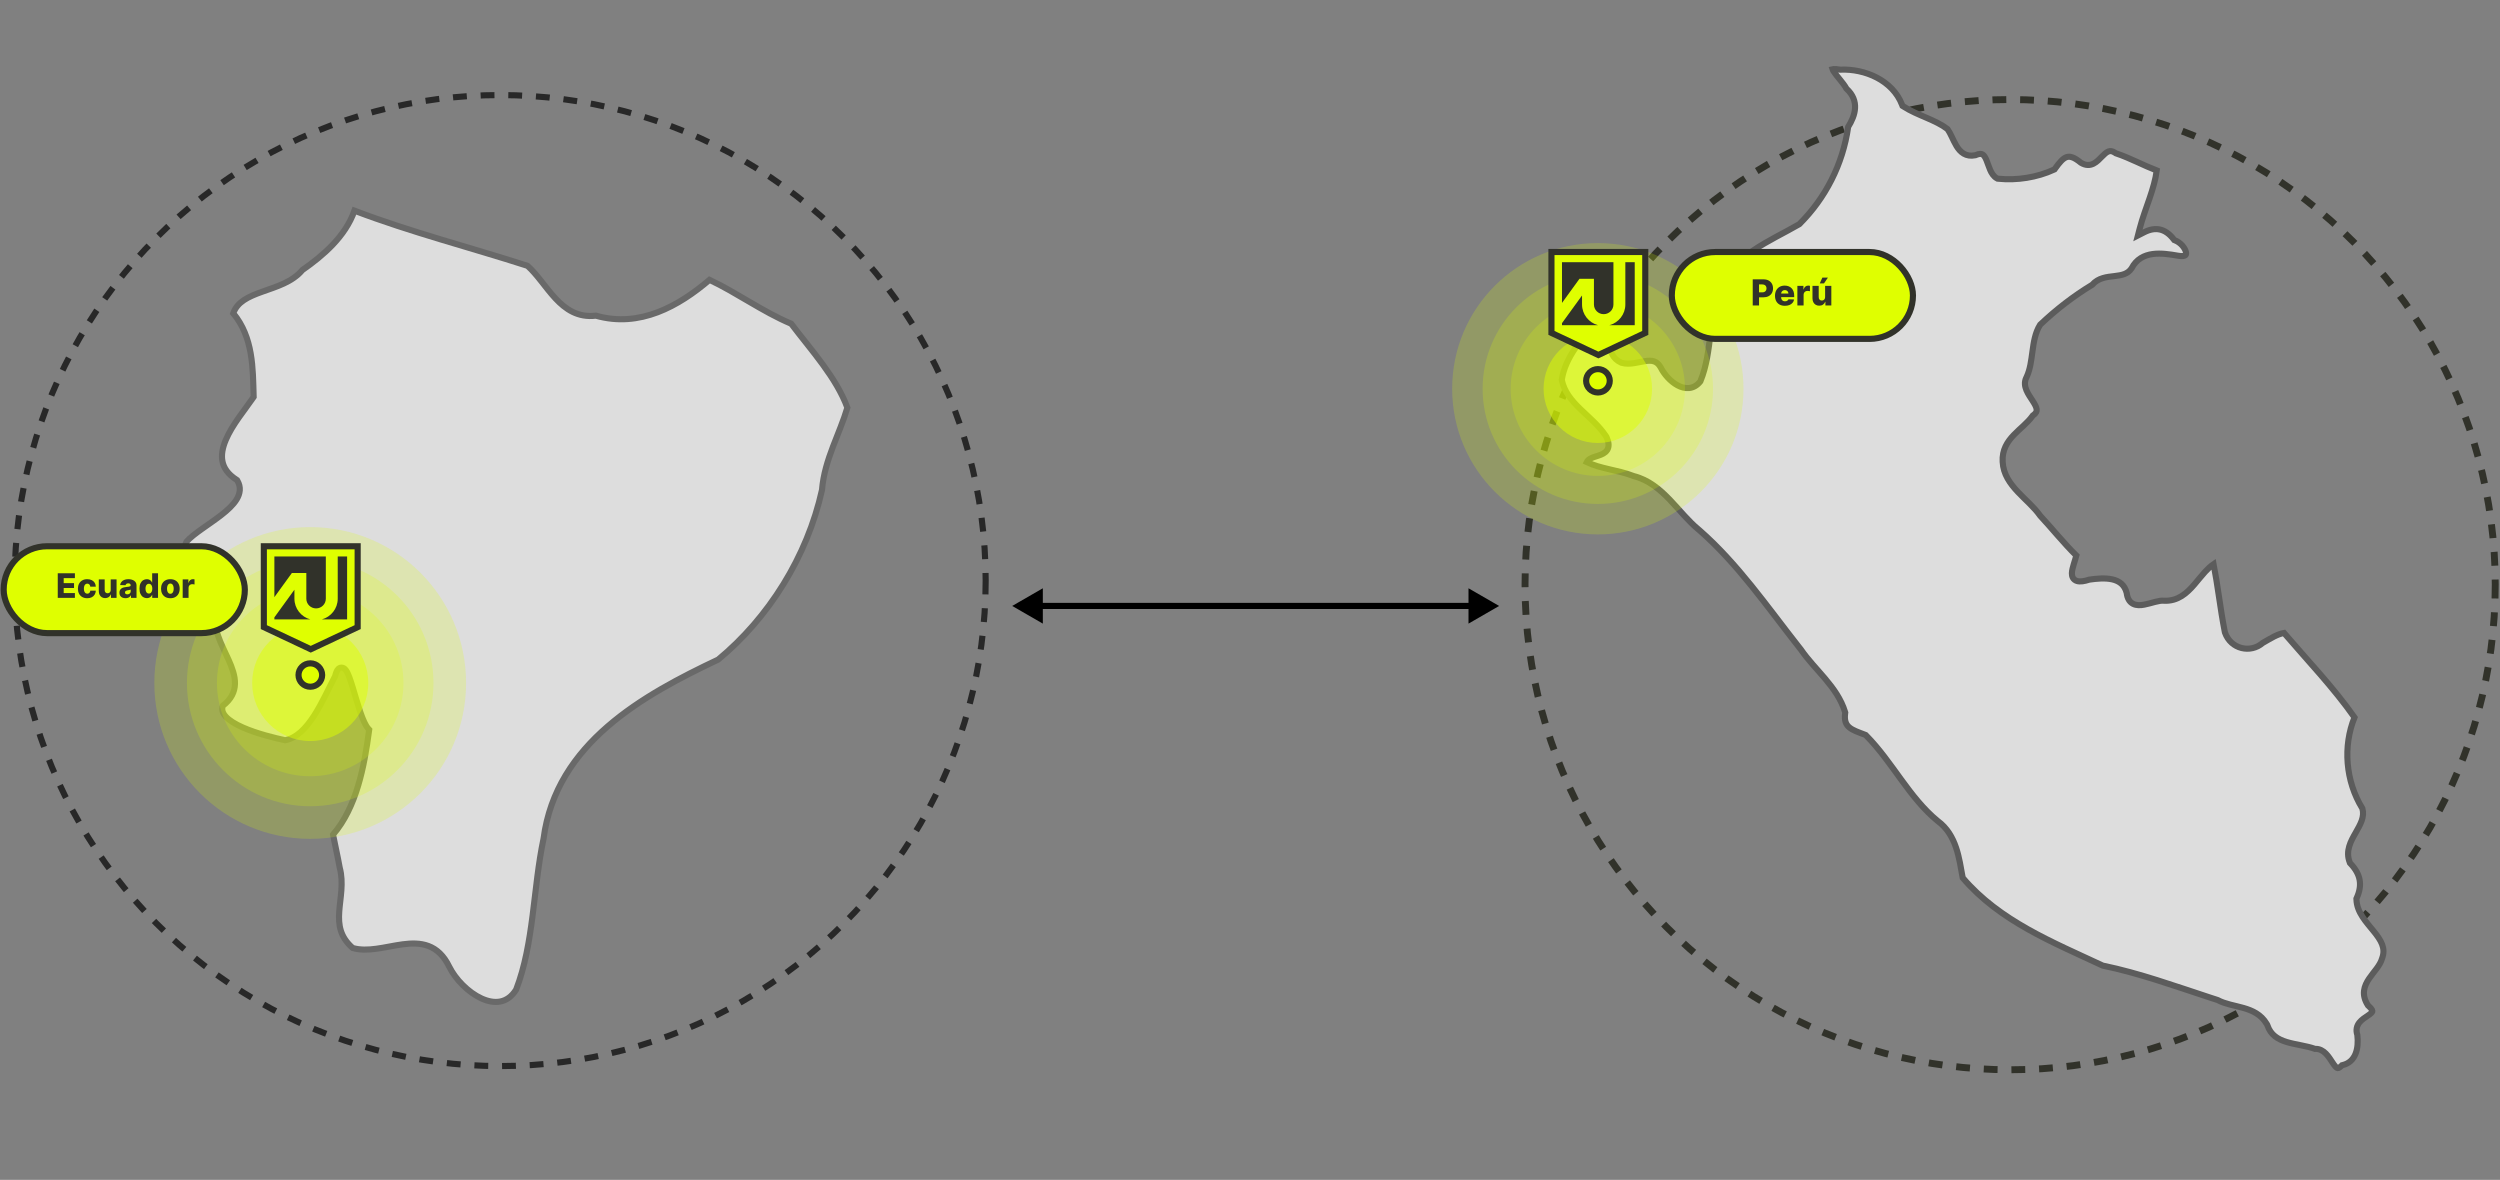 <svg xmlns="http://www.w3.org/2000/svg" width="1390" height="656" viewBox="0 0 1390 656" fill="none"><rect x="0" y="0" width="1390" height="656" fill="#808080" stroke="none"/><circle cx="278.092" cy="322.799" r="269.94" stroke="#282828" stroke-width="3.405" stroke-dasharray="7.69 7.69"></circle><path d="M197.067 117.129C228.669 129.173 261.713 137.608 293.288 147.799C295.952 150.181 298.393 153.117 300.878 156.256C303.414 159.46 306.016 162.899 308.838 165.925C314.475 171.969 321.322 176.713 331.299 175.508C355.643 182.446 377.347 170.23 394.493 155.589C401.939 159.09 409.216 163.434 416.63 167.777C424.199 172.21 431.903 176.63 439.9 179.988C442.679 183.656 445.626 187.35 448.562 191.061C451.606 194.909 454.644 198.784 457.517 202.726C463.153 210.458 468.096 218.373 471.139 226.674C468.992 233.99 465.915 240.982 463.097 248.429C460.252 255.947 457.73 263.804 457.025 272.431C448.773 309.644 427.288 343.601 399.306 366.733C357.844 386.361 309.237 413.046 302.22 466.276C299.268 480.248 297.934 494.922 296.102 509.172C294.265 523.451 291.922 537.38 286.989 550.203C284.521 554.179 281.504 556.148 278.334 556.811C275.087 557.489 271.455 556.841 267.766 555.165C260.345 551.794 253.222 544.494 249.707 537.361L249.706 537.362C246.698 531.208 242.786 527.692 238.208 525.967C233.712 524.273 228.802 524.396 223.95 525.034C221.512 525.354 219.03 525.814 216.581 526.269C214.117 526.727 211.684 527.179 209.273 527.506C204.576 528.142 200.144 528.268 196.086 527.078C192.503 523.924 190.547 520.719 189.521 517.465C188.458 514.093 188.355 510.563 188.619 506.794C188.75 504.909 188.97 502.998 189.197 501.024C189.422 499.063 189.655 497.042 189.799 495C190.086 490.937 190.032 486.693 188.865 482.362C188.298 479.16 187.624 475.917 186.949 472.717C186.329 469.781 185.713 466.886 185.167 464.058C198.35 448.714 202.555 425.92 205.159 406.489L205.265 405.697L204.707 405.096C204.037 404.373 203.3 403.167 202.524 401.508C201.761 399.874 201.012 397.915 200.276 395.771C198.799 391.465 197.44 386.606 196.141 382.338C195.498 380.225 194.87 378.256 194.257 376.62C193.663 375.034 193.022 373.586 192.311 372.636C191.971 372.181 191.435 371.591 190.66 371.324C189.69 370.99 188.805 371.297 188.197 371.842C187.676 372.31 187.317 372.969 187.044 373.628C186.778 374.273 186.537 375.065 186.31 375.998C182.748 382.729 179.132 390.979 174.551 398.052C170 405.079 164.841 410.349 158.547 411.581C152.792 410.333 142.872 407.962 134.963 404.46C130.906 402.665 127.566 400.651 125.561 398.481C124.574 397.413 123.966 396.366 123.707 395.344C123.482 394.45 123.5 393.485 123.874 392.413C128.572 388.786 130.514 384.683 130.637 380.244C130.759 375.833 129.072 371.293 127.115 366.908C125.1 362.394 122.82 358.077 121.293 353.616C119.8 349.252 119.152 345.055 120.273 340.981C122.277 336.288 121.635 331.99 119.73 328.105C117.855 324.283 114.735 320.81 111.804 317.66C108.785 314.415 106.007 311.548 104.355 308.706C102.803 306.035 102.397 303.657 103.704 301.16C105.584 299.019 108.579 296.713 112.083 294.216C115.587 291.719 119.582 289.042 123.071 286.319C126.551 283.604 129.741 280.688 131.602 277.602C133.512 274.435 134.114 270.897 132.006 267.298L131.793 266.933L131.435 266.702C126.637 263.601 124.408 260.127 123.69 256.548C122.958 252.894 123.749 248.873 125.517 244.66C127.281 240.457 129.949 236.219 132.766 232.187C134.171 230.175 135.601 228.232 136.963 226.378C138.32 224.531 139.618 222.762 140.733 221.131L141.03 220.696L141.014 220.163C140.587 204.764 140.792 187.596 129.686 174.189C131.925 167.802 138.067 164.957 145.735 162.213C149.621 160.823 153.894 159.453 157.798 157.633C161.661 155.831 165.314 153.525 168.12 150.147C179.641 142.133 192.106 131.411 197.067 117.129Z" fill="#DDDDDD" stroke="#696969" stroke-width="3.405"></path><circle cx="172.478" cy="379.737" r="86.664" fill="#DFFF00" fill-opacity="0.2"></circle><circle cx="172.478" cy="379.737" r="68.534" fill="#DFFF00" fill-opacity="0.2"></circle><circle cx="172.478" cy="379.736" r="51.853" fill="#DFFF00" fill-opacity="0.2"></circle><circle cx="172.479" cy="379.736" r="32.273" fill="#DFFF00" fill-opacity="0.5"></circle><g clip-path="url(#clip0_59_396)"><path d="M198.859 303.719V348.685L172.775 360.981L146.691 348.685V303.719H198.859Z" fill="#DFFF00" stroke="#31322A" stroke-width="3.405"></path><path d="M163.699 332.898V327.878L152.555 343.259V344.394H172.546C167.455 343.002 163.702 338.384 163.702 332.901L163.699 332.898Z" fill="#31322A"></path><path d="M170.317 318.598V332.898C170.317 335.862 172.747 338.272 175.737 338.272C178.727 338.272 181.158 335.862 181.158 332.898V309.382H152.555V332.014L162.276 318.598H170.317Z" fill="#31322A"></path><path d="M187.776 309.382V332.898C187.776 338.382 184.022 343.002 178.932 344.392H192.995V309.382H187.776Z" fill="#31322A"></path><path d="M172.546 368.818C176.19 368.818 179.119 371.742 179.119 375.32C179.119 378.897 176.19 381.822 172.546 381.823C168.902 381.823 165.973 378.897 165.973 375.32C165.973 371.742 168.902 368.818 172.546 368.818Z" fill="#DFFF00" stroke="#31322A" stroke-width="3.405"></path></g><rect x="2.04" y="303.718" width="134.086" height="48.301" rx="24.15" fill="#DFFF00" stroke="#31322A" stroke-width="3.405"></rect><path d="M32.109 332.417V318.742H41.644V321.426H35.414V324.231H41.157V326.921H35.414V329.732H41.644V332.417H32.109ZM48.501 332.61C47.419 332.61 46.491 332.388 45.717 331.943C44.947 331.497 44.355 330.879 43.941 330.086C43.527 329.29 43.32 328.368 43.32 327.322C43.32 326.272 43.527 325.35 43.941 324.558C44.359 323.761 44.953 323.14 45.724 322.695C46.498 322.25 47.422 322.027 48.495 322.027C49.443 322.027 50.268 322.199 50.972 322.541C51.679 322.884 52.231 323.369 52.627 323.997C53.028 324.62 53.239 325.352 53.262 326.194H50.21C50.148 325.668 49.97 325.257 49.676 324.958C49.387 324.66 49.009 324.511 48.541 324.511C48.163 324.511 47.831 324.618 47.546 324.832C47.261 325.041 47.039 325.352 46.879 325.766C46.723 326.176 46.645 326.683 46.645 327.289C46.645 327.894 46.723 328.406 46.879 328.824C47.039 329.238 47.261 329.552 47.546 329.766C47.831 329.975 48.163 330.08 48.541 330.08C48.844 330.08 49.111 330.015 49.342 329.886C49.578 329.757 49.772 329.568 49.923 329.318C50.075 329.065 50.17 328.758 50.21 328.397H53.262C53.231 329.243 53.019 329.982 52.627 330.614C52.24 331.246 51.695 331.738 50.992 332.089C50.293 332.437 49.463 332.61 48.501 332.61ZM61.55 327.99V322.161H64.808V332.417H61.696V330.507H61.59C61.363 331.135 60.975 331.633 60.428 332.003C59.885 332.368 59.228 332.55 58.458 332.55C57.759 332.55 57.145 332.39 56.615 332.069C56.086 331.749 55.674 331.302 55.38 330.727C55.086 330.149 54.937 329.472 54.933 328.698V322.161H58.198V328.057C58.202 328.613 58.349 329.051 58.638 329.372C58.928 329.692 59.322 329.853 59.82 329.853C60.145 329.853 60.437 329.781 60.695 329.639C60.958 329.492 61.164 329.281 61.316 329.005C61.472 328.724 61.55 328.386 61.55 327.99ZM69.777 332.59C69.123 332.59 68.542 332.481 68.034 332.263C67.531 332.04 67.133 331.707 66.839 331.261C66.55 330.812 66.405 330.249 66.405 329.572C66.405 329.002 66.505 328.522 66.706 328.13C66.906 327.738 67.182 327.42 67.534 327.175C67.885 326.93 68.29 326.746 68.749 326.621C69.207 326.492 69.697 326.405 70.218 326.361C70.801 326.307 71.271 326.252 71.627 326.194C71.983 326.131 72.241 326.045 72.401 325.933C72.566 325.818 72.648 325.655 72.648 325.446V325.412C72.648 325.07 72.53 324.805 72.294 324.618C72.058 324.431 71.74 324.337 71.34 324.337C70.908 324.337 70.561 324.431 70.298 324.618C70.035 324.805 69.868 325.063 69.797 325.392L66.786 325.286C66.875 324.662 67.104 324.106 67.474 323.616C67.848 323.122 68.359 322.735 69.009 322.455C69.664 322.17 70.449 322.027 71.366 322.027C72.021 322.027 72.624 322.105 73.176 322.261C73.728 322.412 74.209 322.635 74.618 322.929C75.028 323.218 75.344 323.574 75.566 323.997C75.793 324.42 75.907 324.903 75.907 325.446V332.417H72.835V330.988H72.755C72.573 331.335 72.339 331.629 72.054 331.869C71.774 332.109 71.442 332.29 71.059 332.41C70.681 332.53 70.254 332.59 69.777 332.59ZM70.785 330.454C71.137 330.454 71.453 330.382 71.734 330.24C72.018 330.097 72.246 329.902 72.415 329.652C72.584 329.399 72.668 329.105 72.668 328.771V327.796C72.575 327.845 72.461 327.89 72.328 327.93C72.199 327.97 72.056 328.008 71.9 328.043C71.745 328.079 71.584 328.11 71.42 328.137C71.255 328.163 71.097 328.188 70.946 328.21C70.638 328.259 70.376 328.335 70.158 328.437C69.944 328.539 69.779 328.673 69.664 328.838C69.552 328.998 69.497 329.189 69.497 329.412C69.497 329.75 69.617 330.008 69.857 330.186C70.102 330.365 70.412 330.454 70.785 330.454ZM81.649 332.563C80.892 332.563 80.204 332.368 79.586 331.976C78.967 331.584 78.473 330.997 78.103 330.213C77.734 329.43 77.549 328.457 77.549 327.295C77.549 326.089 77.741 325.096 78.123 324.317C78.506 323.538 79.007 322.962 79.626 322.588C80.249 322.214 80.919 322.027 81.635 322.027C82.174 322.027 82.635 322.121 83.018 322.308C83.4 322.49 83.716 322.726 83.966 323.015C84.215 323.305 84.404 323.605 84.533 323.917H84.6V318.742H87.865V332.417H84.633V330.754H84.533C84.395 331.07 84.199 331.366 83.946 331.642C83.692 331.918 83.374 332.141 82.991 332.31C82.612 332.479 82.165 332.563 81.649 332.563ZM82.784 330.02C83.18 330.02 83.518 329.908 83.799 329.686C84.079 329.459 84.295 329.14 84.447 328.731C84.598 328.321 84.674 327.841 84.674 327.289C84.674 326.728 84.598 326.245 84.447 325.84C84.3 325.435 84.084 325.123 83.799 324.905C83.518 324.687 83.18 324.578 82.784 324.578C82.379 324.578 82.036 324.689 81.756 324.912C81.475 325.134 81.261 325.448 81.115 325.853C80.972 326.258 80.901 326.737 80.901 327.289C80.901 327.841 80.974 328.321 81.121 328.731C81.268 329.14 81.48 329.459 81.756 329.686C82.036 329.908 82.379 330.02 82.784 330.02ZM94.717 332.61C93.64 332.61 92.714 332.39 91.94 331.949C91.17 331.504 90.575 330.885 90.157 330.093C89.743 329.296 89.536 328.373 89.536 327.322C89.536 326.267 89.743 325.343 90.157 324.551C90.575 323.754 91.17 323.136 91.94 322.695C92.714 322.25 93.64 322.027 94.717 322.027C95.794 322.027 96.718 322.25 97.488 322.695C98.263 323.136 98.857 323.754 99.271 324.551C99.689 325.343 99.899 326.267 99.899 327.322C99.899 328.373 99.689 329.296 99.271 330.093C98.857 330.885 98.263 331.504 97.488 331.949C96.718 332.39 95.794 332.61 94.717 332.61ZM94.737 330.146C95.129 330.146 95.461 330.026 95.732 329.786C96.004 329.545 96.211 329.212 96.353 328.784C96.5 328.357 96.573 327.863 96.573 327.302C96.573 326.732 96.5 326.234 96.353 325.806C96.211 325.379 96.004 325.045 95.732 324.805C95.461 324.564 95.129 324.444 94.737 324.444C94.332 324.444 93.99 324.564 93.709 324.805C93.433 325.045 93.222 325.379 93.075 325.806C92.932 326.234 92.861 326.732 92.861 327.302C92.861 327.863 92.932 328.357 93.075 328.784C93.222 329.212 93.433 329.545 93.709 329.786C93.99 330.026 94.332 330.146 94.737 330.146ZM101.571 332.417V322.161H104.743V324.03H104.85C105.036 323.354 105.341 322.851 105.764 322.521C106.187 322.187 106.679 322.021 107.24 322.021C107.391 322.021 107.547 322.032 107.707 322.054C107.867 322.072 108.017 322.101 108.155 322.141V324.978C107.999 324.925 107.794 324.883 107.54 324.852C107.291 324.82 107.068 324.805 106.873 324.805C106.485 324.805 106.136 324.892 105.824 325.065C105.517 325.234 105.275 325.473 105.097 325.78C104.923 326.082 104.836 326.438 104.836 326.848V332.417H101.571Z" fill="#31322A"></path><circle cx="1117.64" cy="325.069" r="269.72" stroke="#31322A" stroke-width="3.846" stroke-dasharray="7.69 7.69"></circle><path d="M894.324 173.284C894.325 173.284 894.355 173.302 894.407 173.362C894.523 173.497 894.707 173.795 894.895 174.385C895.275 175.577 895.533 177.51 895.613 180.42L895.615 180.492L895.622 180.563C895.789 182.035 895.683 183.705 895.518 185.574C895.36 187.383 895.144 189.396 895.177 191.315C895.209 193.247 895.491 195.261 896.432 197.095C897.398 198.976 898.987 200.531 901.38 201.626L901.498 201.68L901.623 201.716C903.926 202.388 906.285 202.25 908.456 201.924C909.548 201.76 910.638 201.541 911.673 201.333C912.724 201.121 913.718 200.922 914.685 200.777C916.64 200.485 918.267 200.456 919.648 200.915C920.939 201.344 922.208 202.265 923.347 204.286C925.195 208.003 928.683 212.036 932.626 214.195C934.623 215.288 936.854 215.964 939.105 215.743C941.403 215.517 943.514 214.375 945.25 212.219L945.396 212.036L945.486 211.82C948.88 203.557 949.962 194.459 951.021 185.61C952.088 176.686 953.133 168.005 956.322 160.133C960.24 150.969 967.027 144.51 974.967 139.139C983.003 133.702 991.866 129.582 1000.23 124.744L1000.42 124.637L1000.57 124.486C1014.88 110.194 1024.62 91.46 1027.57 70.571C1029.55 67.403 1031.18 63.846 1031.4 60.19C1031.62 56.385 1030.29 52.628 1026.63 49.29C1025.74 47.661 1024.36 45.909 1023.07 44.325C1021.64 42.563 1020.33 40.999 1019.51 39.696C1019.16 39.151 1018.97 38.754 1018.89 38.488C1019.01 38.458 1019.21 38.425 1019.5 38.408C1020.24 38.362 1021.36 38.436 1022.97 38.704L1023.15 38.734L1023.33 38.726C1036.74 38.15 1052.29 44.557 1057.57 58.318L1057.78 58.853L1058.27 59.168C1062.28 61.766 1066.87 63.642 1071.16 65.496C1075.44 67.345 1079.45 69.185 1082.79 71.731C1083.64 72.911 1084.39 74.371 1085.17 76.006C1085.97 77.669 1086.82 79.537 1087.81 81.166C1088.81 82.801 1090.07 84.389 1091.8 85.416C1093.6 86.481 1095.72 86.837 1098.21 86.32L1098.39 86.284L1098.55 86.213C1100.7 85.266 1101.75 85.53 1102.35 85.9C1103.11 86.37 1103.78 87.382 1104.48 89.065C1104.81 89.872 1105.12 90.738 1105.45 91.665C1105.77 92.571 1106.12 93.531 1106.52 94.44C1107.29 96.195 1108.4 98.132 1110.33 99.163L1110.64 99.328L1110.98 99.363C1121.42 100.441 1132.65 98.642 1141.92 94.351L1142.31 94.168L1142.56 93.816C1143.82 92.044 1144.94 90.588 1146.02 89.478C1147.1 88.366 1148.07 87.692 1149 87.371C1150.67 86.797 1152.93 87.154 1156.83 90.363L1156.93 90.446L1157.05 90.513C1158.29 91.265 1159.52 91.668 1160.73 91.721C1161.95 91.775 1163.04 91.473 1163.99 90.996C1165.81 90.09 1167.34 88.431 1168.6 87.141C1169.99 85.721 1171.1 84.67 1172.28 84.219C1172.82 84.013 1173.35 83.944 1173.93 84.04C1174.53 84.138 1175.28 84.427 1176.22 85.087L1176.43 85.239L1176.68 85.321C1180.64 86.641 1184.5 88.363 1188.45 90.153C1191.94 91.741 1195.5 93.386 1199.15 94.785C1198.46 99.984 1196.93 105.061 1195.18 110.204C1193.3 115.728 1191.14 121.4 1189.66 127.168L1188.69 130.915L1192.15 129.141C1195.34 127.502 1198.29 127.031 1200.94 127.62C1203.58 128.207 1206.17 129.901 1208.58 133.065L1208.88 133.461L1209.34 133.646C1210.84 134.238 1212.23 135.276 1213.33 136.498C1214.43 137.731 1215.13 139.044 1215.37 140.108C1215.61 141.168 1215.36 141.678 1215.03 141.932C1214.61 142.266 1213.49 142.658 1210.98 142.181L1210.96 142.179L1210.95 142.176C1206.62 141.421 1201.53 140.609 1196.9 141.242C1192.18 141.887 1187.83 144.046 1185.17 149.18C1183.02 152.439 1179.72 153.013 1175.51 153.518C1171.56 153.992 1166.66 154.393 1163.25 158.352C1152.87 164.63 1143.32 172.015 1134.5 180.365L1134.35 180.506L1134.24 180.68C1131.53 185.012 1130.72 190.396 1130.03 195.49C1129.34 200.562 1128.76 205.385 1126.86 209.487L1126.67 209.883C1125.4 212.356 1125.8 214.819 1126.7 216.988C1127.58 219.083 1129.05 221.169 1130.18 222.913C1131.4 224.797 1132.21 226.277 1132.37 227.547C1132.44 228.123 1132.37 228.632 1132.12 229.125C1131.87 229.635 1131.39 230.228 1130.47 230.871L1130.25 231.031L1130.09 231.257C1128.75 233.132 1127.07 234.83 1125.23 236.552C1123.43 238.239 1121.42 239.998 1119.66 241.852C1116.06 245.623 1113.09 250.147 1113.48 256.764C1113.81 263.649 1117.6 268.88 1121.88 273.442C1124 275.702 1126.37 277.922 1128.49 280.045C1130.66 282.21 1132.64 284.343 1134.23 286.605L1134.3 286.705L1134.38 286.795C1140.97 293.88 1147.37 301.93 1154.44 308.877C1154.04 310.432 1153.53 312 1153.05 313.561C1152.52 315.332 1152 317.201 1151.97 318.76C1151.96 319.557 1152.08 320.445 1152.53 321.25C1153.01 322.117 1153.79 322.717 1154.76 323.023C1155.68 323.31 1156.72 323.328 1157.84 323.187C1158.94 323.049 1160.21 322.741 1161.69 322.268C1165.76 321.692 1170.45 321.233 1174.41 322.127C1176.39 322.572 1178.1 323.335 1179.45 324.518C1180.77 325.673 1181.84 327.315 1182.45 329.696C1182.8 332.574 1183.91 334.644 1185.95 335.709C1187.85 336.707 1190.11 336.56 1192.08 336.203C1194.08 335.842 1196.33 335.145 1198.21 334.661C1200.22 334.143 1201.87 333.85 1203.12 334.002L1203.19 334.009L1203.26 334.012C1210.98 334.327 1215.9 329.784 1220.04 324.999C1222.2 322.506 1224.01 320.115 1226.13 317.815C1227.61 316.211 1229.12 314.791 1230.76 313.664C1231.9 319.494 1232.79 325.392 1233.68 331.317C1234.69 338.045 1235.69 344.811 1237.02 351.461L1237.04 351.578L1237.08 351.692C1240.37 361.048 1251.35 363.322 1258.04 357.489C1260.26 356.245 1262.22 355.005 1264.37 353.92C1266.22 352.992 1268.03 352.272 1269.91 351.926C1283.29 367.536 1297.41 382.258 1309.1 398.871C1302.64 414.83 1304.01 434.177 1313.5 449.541C1314.78 454.191 1312.45 458.247 1309.69 463.089C1307.04 467.723 1303.96 473.154 1306.47 479.524L1306.59 479.845L1306.83 480.097C1309.76 483.159 1311.4 486.171 1311.95 489.237C1312.5 492.303 1312 495.602 1310.33 499.285L1310.18 499.623L1310.19 499.997C1310.26 503.656 1311.67 506.845 1313.51 509.702C1315.32 512.516 1317.68 515.181 1319.68 517.648C1323.83 522.751 1326.64 527.184 1324.42 532.939L1324.39 533.007L1324.37 533.077C1323.84 534.92 1322.77 536.676 1321.42 538.512C1320.16 540.232 1318.46 542.257 1317.2 544.131C1315.88 546.087 1314.73 548.267 1314.42 550.745C1314.1 553.28 1314.68 555.952 1316.49 558.826L1316.63 559.044L1316.82 559.214C1319.15 561.258 1319.06 562.138 1319 562.38C1318.94 562.596 1318.77 562.906 1318.31 563.333C1317.86 563.761 1317.26 564.195 1316.51 564.703C1315.11 565.647 1313.13 566.866 1311.81 568.516C1311.13 569.381 1310.58 570.411 1310.35 571.644C1310.14 572.825 1310.24 574.098 1310.69 575.467C1311.13 579.252 1310.87 583.018 1309.63 586.028C1308.39 589.019 1306.2 591.267 1302.63 592.161L1302.17 592.275L1301.85 592.604C1301.07 593.393 1300.51 593.707 1300.16 593.818C1299.87 593.908 1299.68 593.879 1299.46 593.778C1299.19 593.648 1298.82 593.362 1298.35 592.821C1297.89 592.288 1297.42 591.612 1296.89 590.813C1295.89 589.298 1294.66 587.281 1293.15 585.767C1291.67 584.269 1289.71 583.059 1287.18 583.179C1284.71 582.301 1282.02 581.729 1279.42 581.203C1276.63 580.641 1273.93 580.13 1271.41 579.36C1266.44 577.844 1262.5 575.443 1260.68 570.064L1260.63 569.921L1260.56 569.789L1260.27 569.271C1257.17 564.017 1252.31 561.852 1247.44 560.446C1245.01 559.745 1242.27 559.159 1239.93 558.546C1237.49 557.906 1235.22 557.18 1233.2 556.11L1233.06 556.036L1232.91 555.988L1228.96 554.706C1209.27 548.263 1189.5 541.071 1169.13 536.879C1141.27 523.845 1111.73 512.101 1091.26 488.054C1090.28 482.664 1089.4 476.729 1087.56 471.289C1085.65 465.659 1082.67 460.365 1077.32 456.442C1069.48 450.012 1063.23 441.919 1057.08 433.489C1050.97 425.105 1044.92 416.345 1037.57 408.932L1037.3 408.659L1036.94 408.521L1034.34 407.537C1033.52 407.223 1032.73 406.915 1031.96 406.584C1030.46 405.932 1029.21 405.26 1028.24 404.453C1027.3 403.668 1026.6 402.75 1026.19 401.56C1025.77 400.349 1025.6 398.745 1025.9 396.551L1025.95 396.19L1025.84 395.836C1023.67 388.705 1019.37 382.804 1014.76 377.34C1010.07 371.786 1005.2 366.822 1001.33 361.19L1001.3 361.14L1001.26 361.093L999.59 358.973C982.358 337.02 966.164 313.465 944.893 294.822L944.866 294.798L944.837 294.774L944.289 294.326C941.562 292.062 939.022 289.462 936.501 286.722C933.85 283.841 931.141 280.714 928.385 277.842C922.853 272.077 916.653 266.808 908.339 264.708C903.691 262.866 898.845 261.873 894.27 260.801C890.066 259.816 886.038 258.751 882.232 256.932C882.615 256.12 883.256 255.543 884.106 255.057C885.44 254.295 887.022 253.889 888.849 253.268C890.469 252.718 892.491 251.934 893.583 250.222C894.775 248.354 894.555 245.967 893.242 243.067L893.191 242.953L893.123 242.847L892.757 242.285C888.906 236.505 883.252 231.892 878.568 227.332C873.692 222.584 869.657 217.746 868.339 211.189C869.331 204.736 872.176 199.021 875.819 193.621C879.525 188.129 883.918 183.144 888.003 177.965C889.738 176.283 891.165 175.015 892.334 174.203C893.617 173.313 894.192 173.262 894.32 173.283C894.322 173.284 894.323 173.284 894.324 173.284Z" fill="#DDDDDD" stroke="#5C5C5C" stroke-width="3.405"></path><circle cx="888.39" cy="216.143" r="80.989" fill="#DFFF00" fill-opacity="0.2"></circle><circle cx="888.39" cy="216.142" r="64.046" fill="#DFFF00" fill-opacity="0.2"></circle><circle cx="888.39" cy="216.142" r="48.458" fill="#DFFF00" fill-opacity="0.2"></circle><circle cx="888.391" cy="216.142" r="30.159" fill="#DFFF00" fill-opacity="0.5"></circle><rect x="929.519" y="140.124" width="134.086" height="48.301" rx="24.15" fill="#DFFF00" stroke="#31322A" stroke-width="3.405"></rect><path d="M974.516 169.822V155.312H980.511C981.597 155.312 982.535 155.524 983.324 155.949C984.117 156.37 984.729 156.958 985.159 157.714C985.588 158.465 985.803 159.338 985.803 160.335C985.803 161.337 985.584 162.213 985.144 162.964C984.71 163.71 984.089 164.289 983.281 164.7C982.473 165.111 981.514 165.316 980.404 165.316H976.706V162.553H979.752C980.282 162.553 980.723 162.461 981.077 162.277C981.436 162.092 981.708 161.835 981.892 161.504C982.076 161.169 982.169 160.779 982.169 160.335C982.169 159.886 982.076 159.499 981.892 159.173C981.708 158.843 981.436 158.587 981.077 158.408C980.718 158.228 980.277 158.139 979.752 158.139H978.024V169.822H974.516ZM992.405 170.028C991.267 170.028 990.284 169.804 989.458 169.355C988.636 168.901 988.003 168.257 987.559 167.421C987.12 166.58 986.9 165.581 986.9 164.423C986.9 163.299 987.122 162.317 987.566 161.476C988.01 160.63 988.636 159.974 989.444 159.506C990.251 159.034 991.203 158.798 992.299 158.798C993.074 158.798 993.782 158.918 994.425 159.159C995.067 159.4 995.622 159.757 996.09 160.229C996.557 160.701 996.921 161.285 997.181 161.979C997.441 162.669 997.57 163.46 997.57 164.353V165.217H988.111V163.205H994.347C994.342 162.836 994.254 162.508 994.084 162.22C993.914 161.932 993.681 161.707 993.383 161.547C993.09 161.381 992.752 161.299 992.37 161.299C991.982 161.299 991.635 161.386 991.328 161.561C991.021 161.731 990.778 161.965 990.598 162.262C990.419 162.555 990.324 162.888 990.315 163.261V165.309C990.315 165.753 990.402 166.143 990.577 166.478C990.752 166.809 991 167.066 991.321 167.25C991.642 167.435 992.025 167.527 992.469 167.527C992.776 167.527 993.055 167.484 993.305 167.399C993.555 167.314 993.77 167.189 993.95 167.024C994.129 166.858 994.264 166.655 994.354 166.414L997.535 166.507C997.403 167.22 997.112 167.841 996.663 168.37C996.219 168.894 995.636 169.303 994.913 169.596C994.191 169.884 993.355 170.028 992.405 170.028ZM999.34 169.822V158.939H1002.71V160.923H1002.82C1003.02 160.205 1003.34 159.672 1003.79 159.322C1004.24 158.968 1004.76 158.791 1005.36 158.791C1005.52 158.791 1005.68 158.802 1005.85 158.826C1006.02 158.845 1006.18 158.876 1006.33 158.918V161.929C1006.16 161.873 1005.94 161.828 1005.67 161.795C1005.41 161.762 1005.17 161.745 1004.97 161.745C1004.55 161.745 1004.18 161.837 1003.85 162.021C1003.53 162.201 1003.27 162.454 1003.08 162.78C1002.9 163.101 1002.8 163.479 1002.8 163.913V169.822H999.34ZM1014.76 165.125V158.939H1018.22V169.822H1014.92V167.796H1014.8C1014.56 168.462 1014.15 168.991 1013.57 169.383C1012.99 169.771 1012.3 169.964 1011.48 169.964C1010.74 169.964 1010.09 169.794 1009.52 169.454C1008.96 169.114 1008.52 168.639 1008.21 168.03C1007.9 167.416 1007.74 166.698 1007.74 165.876V158.939H1011.2V165.196C1011.21 165.786 1011.36 166.251 1011.67 166.592C1011.98 166.932 1012.4 167.102 1012.92 167.102C1013.27 167.102 1013.58 167.026 1013.85 166.875C1014.13 166.719 1014.35 166.495 1014.51 166.202C1014.68 165.904 1014.76 165.545 1014.76 165.125ZM1011.8 157.558L1013.23 154.362H1016.3L1014.16 157.558H1011.8Z" fill="#31322A"></path><g clip-path="url(#clip1_59_396)"><path d="M914.772 140.125V185.091L888.687 197.387L862.603 185.091V140.125H914.772Z" fill="#DFFF00" stroke="#31322A" stroke-width="3.405"></path><path d="M879.611 169.304V164.284L868.467 179.665V180.8H888.458C883.367 179.408 879.614 174.79 879.614 169.307L879.611 169.304Z" fill="#31322A"></path><path d="M886.229 155.004V169.304C886.229 172.268 888.66 174.678 891.649 174.678C894.639 174.678 897.07 172.268 897.07 169.304V145.788H868.467V168.42L878.188 155.004H886.229Z" fill="#31322A"></path><path d="M903.688 145.788V169.304C903.688 174.788 899.935 179.408 894.844 180.798H908.907V145.788H903.688Z" fill="#31322A"></path><path d="M888.458 205.224C892.102 205.224 895.031 208.148 895.031 211.726C895.031 215.303 892.102 218.228 888.458 218.228C884.814 218.228 881.885 215.303 881.885 211.726C881.885 208.148 884.814 205.224 888.458 205.224Z" fill="#DFFF00" stroke="#31322A" stroke-width="3.405"></path></g><path d="M562.785 336.907L579.812 346.737V327.077L562.785 336.907ZM833.509 336.907L816.483 327.077V346.737L833.509 336.907ZM578.109 336.907V338.61H818.185V336.907V335.204H578.109V336.907Z" fill="black"></path><defs><clipPath id="clip0_59_396"><rect width="55.575" height="81.51" fill="white" transform="translate(144.987 302.016)"></rect></clipPath><clipPath id="clip1_59_396"><rect width="55.575" height="81.51" fill="white" transform="translate(860.9 138.421)"></rect></clipPath></defs></svg>